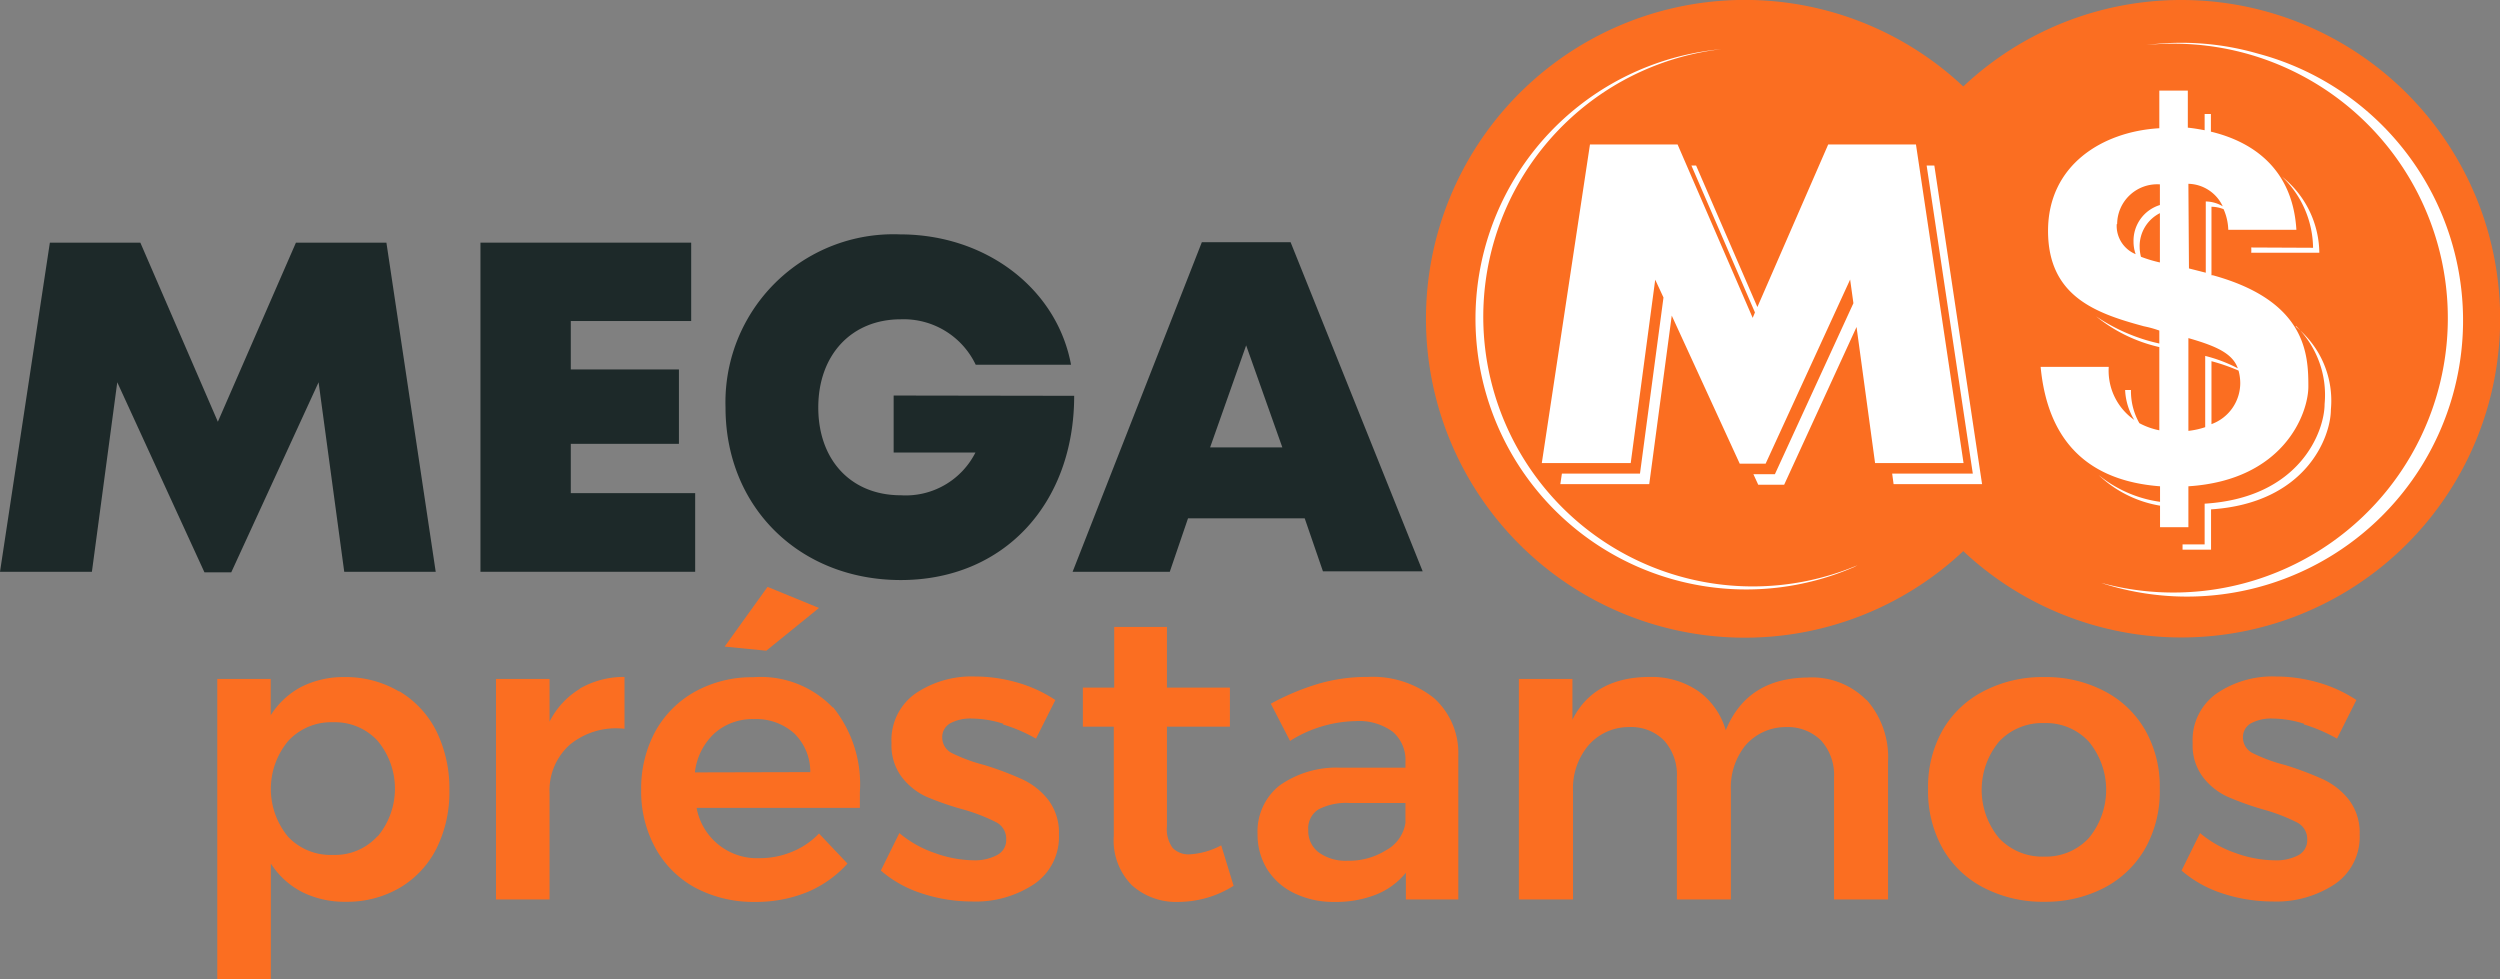 <svg id="Layer_1" data-name="Layer 1" xmlns="http://www.w3.org/2000/svg" viewBox="0 0 175.46 68.74"><rect x="0" y="0" width="175.46" height="68.74" fill="#808080" stroke="none"/><defs><style>.cls-1,.cls-2{fill:#fb6e21;}.cls-1,.cls-4{fill-rule:evenodd;}.cls-3{fill:#1d2929;}.cls-4,.cls-5{fill:#fff;}</style></defs><path class="cls-1" d="M153.08,0a22.29,22.29,0,0,0-15.29,6.07,22.38,22.38,0,1,0,0,32.61A22.37,22.37,0,1,0,153.08,0"/><path class="cls-2" d="M28.05,48.53a6.82,6.82,0,0,1,2.58,2.79,9.14,9.14,0,0,1,.91,4.14,8.88,8.88,0,0,1-.9,4.08,6.71,6.71,0,0,1-2.55,2.75,7.32,7.32,0,0,1-3.81,1,6.7,6.7,0,0,1-3.07-.68,5.72,5.72,0,0,1-2.2-2v8.13H15.25V47.65H19V50.2a5.64,5.64,0,0,1,2.16-2,6.56,6.56,0,0,1,3-.68,7.34,7.34,0,0,1,3.83,1M26.5,58.71a5.24,5.24,0,0,0,0-6.72,4.07,4.07,0,0,0-3.12-1.3A4.1,4.1,0,0,0,20.23,52a5.26,5.26,0,0,0,0,6.74A4.1,4.1,0,0,0,23.38,60a4,4,0,0,0,3.12-1.32"/><path class="cls-2" d="M40.69,48.33a6.19,6.19,0,0,1,3.14-.82v3.64A5.11,5.11,0,0,0,40,52.26a4.29,4.29,0,0,0-1.43,3.4v7.47H34.81V47.65h3.76v3a5.63,5.63,0,0,1,2.12-2.3"/><path class="cls-2" d="M58.48,49.65a8.61,8.61,0,0,1,1.87,5.93c0,.5,0,.87,0,1.12H48.89a4.31,4.31,0,0,0,4.43,3.53,5.86,5.86,0,0,0,2.27-.45,5.41,5.41,0,0,0,1.89-1.28l2,2.11a7.89,7.89,0,0,1-2.82,2,9.55,9.55,0,0,1-3.69.69,8.69,8.69,0,0,1-4.18-1A7,7,0,0,1,46,59.52a8.25,8.25,0,0,1-1-4.09,8.39,8.39,0,0,1,1-4.11,7.15,7.15,0,0,1,2.8-2.79,8.26,8.26,0,0,1,4.07-1,7,7,0,0,1,5.57,2.12m-1.57,4.54a3.76,3.76,0,0,0-1.13-2.72,4,4,0,0,0-2.84-1,4,4,0,0,0-2.76,1,4.42,4.42,0,0,0-1.37,2.74Zm-3-13,3.61,1.48-3.7,3-2.92-.29Z"/><path class="cls-2" d="M70.43,50.8a7.45,7.45,0,0,0-2.21-.37,3,3,0,0,0-1.52.33,1.1,1.1,0,0,0-.57,1,1.22,1.22,0,0,0,.71,1.11,11.5,11.5,0,0,0,2.24.82,23.07,23.07,0,0,1,2.66,1,5,5,0,0,1,1.81,1.42,3.8,3.8,0,0,1,.77,2.47,4,4,0,0,1-1.74,3.47,7.41,7.41,0,0,1-4.36,1.22,11.2,11.2,0,0,1-3.5-.56,8.23,8.23,0,0,1-2.9-1.61l1.3-2.63a7.74,7.74,0,0,0,2.49,1.4,8.29,8.29,0,0,0,2.75.51A3.3,3.3,0,0,0,70,60a1.18,1.18,0,0,0,.62-1.09,1.3,1.3,0,0,0-.72-1.21,12.78,12.78,0,0,0-2.34-.9A20.47,20.47,0,0,1,65,55.91a4.6,4.6,0,0,1-1.7-1.36,3.69,3.69,0,0,1-.73-2.39,4,4,0,0,1,1.67-3.48,7,7,0,0,1,4.18-1.2,10.7,10.7,0,0,1,3,.43,9.61,9.61,0,0,1,2.65,1.22l-1.36,2.71a11.23,11.23,0,0,0-2.33-1"/><path class="cls-2" d="M86.58,62.17a7.33,7.33,0,0,1-3.87,1.13,4.65,4.65,0,0,1-3.27-1.17,4.47,4.47,0,0,1-1.27-3.46V51H76l0-2.74h2.2V44H81.9v4.26h4.42V51H81.9v7a2.22,2.22,0,0,0,.4,1.51,1.56,1.56,0,0,0,1.22.45,5.36,5.36,0,0,0,2.19-.63Z"/><path class="cls-2" d="M98.67,63.13V61.25a5.12,5.12,0,0,1-2.08,1.53,7.61,7.61,0,0,1-2.92.52,6.29,6.29,0,0,1-2.85-.62A4.58,4.58,0,0,1,88.93,61a4.64,4.64,0,0,1-.67-2.46,4.12,4.12,0,0,1,1.53-3.4,6.92,6.92,0,0,1,4.34-1.26h4.51v-.41a2.61,2.61,0,0,0-.89-2.11,4,4,0,0,0-2.61-.75A8.94,8.94,0,0,0,90.54,52l-1.35-2.61A17.15,17.15,0,0,1,92.5,48,12.07,12.07,0,0,1,96,47.51,6.89,6.89,0,0,1,100.65,49a5.18,5.18,0,0,1,1.7,4l0,10.13Zm-1.33-3.49a2.64,2.64,0,0,0,1.3-1.89V56.36h-3.9a4.22,4.22,0,0,0-2.21.45,1.57,1.57,0,0,0-.71,1.46,1.87,1.87,0,0,0,.74,1.56,3.2,3.2,0,0,0,2,.58,4.9,4.9,0,0,0,2.77-.77"/><path class="cls-2" d="M131,49.11a6.08,6.08,0,0,1,1.51,4.35v9.67h-3.79V54.56a3.6,3.6,0,0,0-.91-2.59,3.33,3.33,0,0,0-2.48-.94,3.74,3.74,0,0,0-2.85,1.31,4.72,4.72,0,0,0-1,3.15v7.64h-3.79V54.56a3.6,3.6,0,0,0-.9-2.59,3.24,3.24,0,0,0-2.46-.94,3.74,3.74,0,0,0-2.87,1.31,4.67,4.67,0,0,0-1.06,3.15v7.64H106.6V47.65h3.76v2.86c1-2,2.83-3,5.44-3a5.8,5.8,0,0,1,3.4,1,5.14,5.14,0,0,1,1.92,2.74c1-2.43,2.9-3.67,5.76-3.7a5.38,5.38,0,0,1,4.13,1.6"/><path class="cls-2" d="M147.72,48.52a7,7,0,0,1,2.86,2.76,8,8,0,0,1,1,4.09,8.13,8.13,0,0,1-1,4.14,7.09,7.09,0,0,1-2.86,2.78,8.93,8.93,0,0,1-4.24,1,9,9,0,0,1-4.28-1,7,7,0,0,1-2.88-2.78,8.23,8.23,0,0,1-1-4.14,8.09,8.09,0,0,1,1-4.09,7,7,0,0,1,2.88-2.76,8.92,8.92,0,0,1,4.28-1,8.82,8.82,0,0,1,4.24,1m-7.42,3.53a5.31,5.31,0,0,0,0,6.77,4.17,4.17,0,0,0,3.18,1.3,4.1,4.1,0,0,0,3.12-1.3,5.31,5.31,0,0,0,0-6.77,4.07,4.07,0,0,0-3.12-1.3,4.14,4.14,0,0,0-3.18,1.3"/><path class="cls-2" d="M161.72,50.8a7.46,7.46,0,0,0-2.22-.37,3,3,0,0,0-1.51.33,1.1,1.1,0,0,0-.57,1,1.22,1.22,0,0,0,.71,1.11,11.5,11.5,0,0,0,2.24.82,23.07,23.07,0,0,1,2.66,1,5,5,0,0,1,1.81,1.42,3.8,3.8,0,0,1,.77,2.47,4,4,0,0,1-1.74,3.47,7.44,7.44,0,0,1-4.37,1.22,11.29,11.29,0,0,1-3.5-.56,8.27,8.27,0,0,1-2.89-1.61l1.3-2.63a7.74,7.74,0,0,0,2.49,1.4,8.25,8.25,0,0,0,2.75.51,3.3,3.3,0,0,0,1.66-.36,1.18,1.18,0,0,0,.62-1.09,1.3,1.3,0,0,0-.72-1.21,12.78,12.78,0,0,0-2.34-.9,20.47,20.47,0,0,1-2.55-.91,4.6,4.6,0,0,1-1.7-1.36,3.69,3.69,0,0,1-.73-2.39,4,4,0,0,1,1.67-3.48,6.93,6.93,0,0,1,4.17-1.2,10.77,10.77,0,0,1,3,.43,9.61,9.61,0,0,1,2.65,1.22l-1.36,2.71a11.47,11.47,0,0,0-2.33-1"/><polygon class="cls-3" points="24.16 40.13 22.36 26.83 16.23 40.17 14.35 40.17 8.23 26.83 6.45 40.13 0 40.13 3.5 17.03 9.85 17.03 15.29 29.6 20.77 17.03 27.12 17.03 30.58 40.13 24.16 40.13"/><polygon class="cls-3" points="48.79 34.61 48.79 40.13 33.72 40.13 33.72 17.03 48.51 17.03 48.51 22.53 40.06 22.53 40.06 25.93 47.65 25.93 47.65 31.15 40.06 31.15 40.06 34.61 48.79 34.61"/><path class="cls-3" d="M75.39,27.78c0,7.56-4.93,12.93-12.17,12.93-7.07,0-12.3-5.08-12.3-12.11A11.79,11.79,0,0,1,63.17,16.45c6,0,11,3.78,12,9.15H68.48a5.6,5.6,0,0,0-5.26-3.19c-3.46,0-5.79,2.5-5.79,6.19s2.3,6.16,5.79,6.16a5.48,5.48,0,0,0,5.24-3H62.72v-4Z"/><path class="cls-3" d="M91.57,36.38H83.38L82.1,40.13H75.28L84.35,17h6.23l9.27,23.1h-7ZM87.46,24.24,84.93,31.4H90Z"/><path class="cls-4" d="M158.46,3.76a19.36,19.36,0,0,0-7.82-.6,19.26,19.26,0,1,1-3.16,37.75l.23.08A19.38,19.38,0,1,0,158.46,3.76"/><path class="cls-4" d="M105.7,29.84A18.91,18.91,0,0,1,120.82,3.45a19,19,0,1,0,9.3,36.35l.25-.13a18.91,18.91,0,0,1-24.67-9.83"/><path class="cls-5" d="M158,17.37a2.46,2.46,0,0,1,0,.37h4.78a6.93,6.93,0,0,0-2.63-5.35,7,7,0,0,1,2.19,5Z"/><path class="cls-5" d="M161.15,22.89a6.75,6.75,0,0,1,2,5.46c0,1.91-1.72,6.59-8.42,7v2.86h-1.55v.37h2V35.75c6.7-.44,8.41-5.12,8.41-7a6.66,6.66,0,0,0-2.47-5.83"/><path class="cls-5" d="M153.59,37V34.13c6.7-.43,8.42-5.11,8.42-7,0-2.26-.14-6-6.7-7.81l-.1,0V14.51a2.43,2.43,0,0,1,.85.17,3.85,3.85,0,0,1,.33,1.45h4.78c-.24-4-2.72-6.1-6-6.89V8h-.44V9.14c-.38-.07-.77-.14-1.18-.18V6.36h-2V9c-4,.23-7.81,2.59-7.81,7.2s3.36,5.79,6.73,6.7a7.7,7.7,0,0,1,1.08.3v.91a12.8,12.8,0,0,1-4.44-1.91,10.85,10.85,0,0,0,4.44,2.16V30.2a5,5,0,0,1-1.4-.5,4.53,4.53,0,0,1-.59-2.33h-.41a4.37,4.37,0,0,0,.64,2.1A4.21,4.21,0,0,1,148,25.75h-4.78c.5,5.29,3.4,8,8.38,8.38v1.09a8.73,8.73,0,0,1-4.31-1.88,8.21,8.21,0,0,0,4.31,2.15V37Zm1.62-7.23V25.35a13.65,13.65,0,0,1,1.9.66,3.36,3.36,0,0,1,.12.89,3.07,3.07,0,0,1-2,2.86M153.59,12.9A2.73,2.73,0,0,1,156,14.48a2.35,2.35,0,0,0-1.19-.34v5l-1.18-.3Zm0,10.83c2,.57,3.1,1.09,3.47,2.12a10.21,10.21,0,0,0-2.29-.87v5a5.55,5.55,0,0,1-1.18.26Zm-5-8a2.81,2.81,0,0,1,3-2.79v1.45a2.62,2.62,0,0,0-1.85,2.58,2.6,2.6,0,0,0,.15.87,2.15,2.15,0,0,1-1.33-2.11m1.7,2.29a2.87,2.87,0,0,1-.09-.68,2.59,2.59,0,0,1,1.42-2.38v3.46a9.28,9.28,0,0,1-1.33-.4"/><polygon class="cls-5" points="135.76 11.62 135.22 11.62 138.46 33.24 132.8 33.24 132.9 33.98 139.11 33.98 135.76 11.62"/><polygon class="cls-5" points="137.81 32.5 134.47 10.14 128.31 10.14 123.34 21.55 119.04 11.62 118.71 11.62 123.17 21.93 123.01 22.31 117.74 10.14 111.59 10.14 108.21 32.5 114.45 32.5 116.17 19.63 116.75 20.88 115.1 33.24 109.62 33.24 109.51 33.98 115.75 33.98 117.33 22.15 122.1 32.54 123.92 32.54 129.85 19.62 130.08 21.28 124.57 33.28 123.06 33.28 123.4 34.02 125.22 34.02 130.3 22.95 131.6 32.5 137.81 32.5"/></svg>